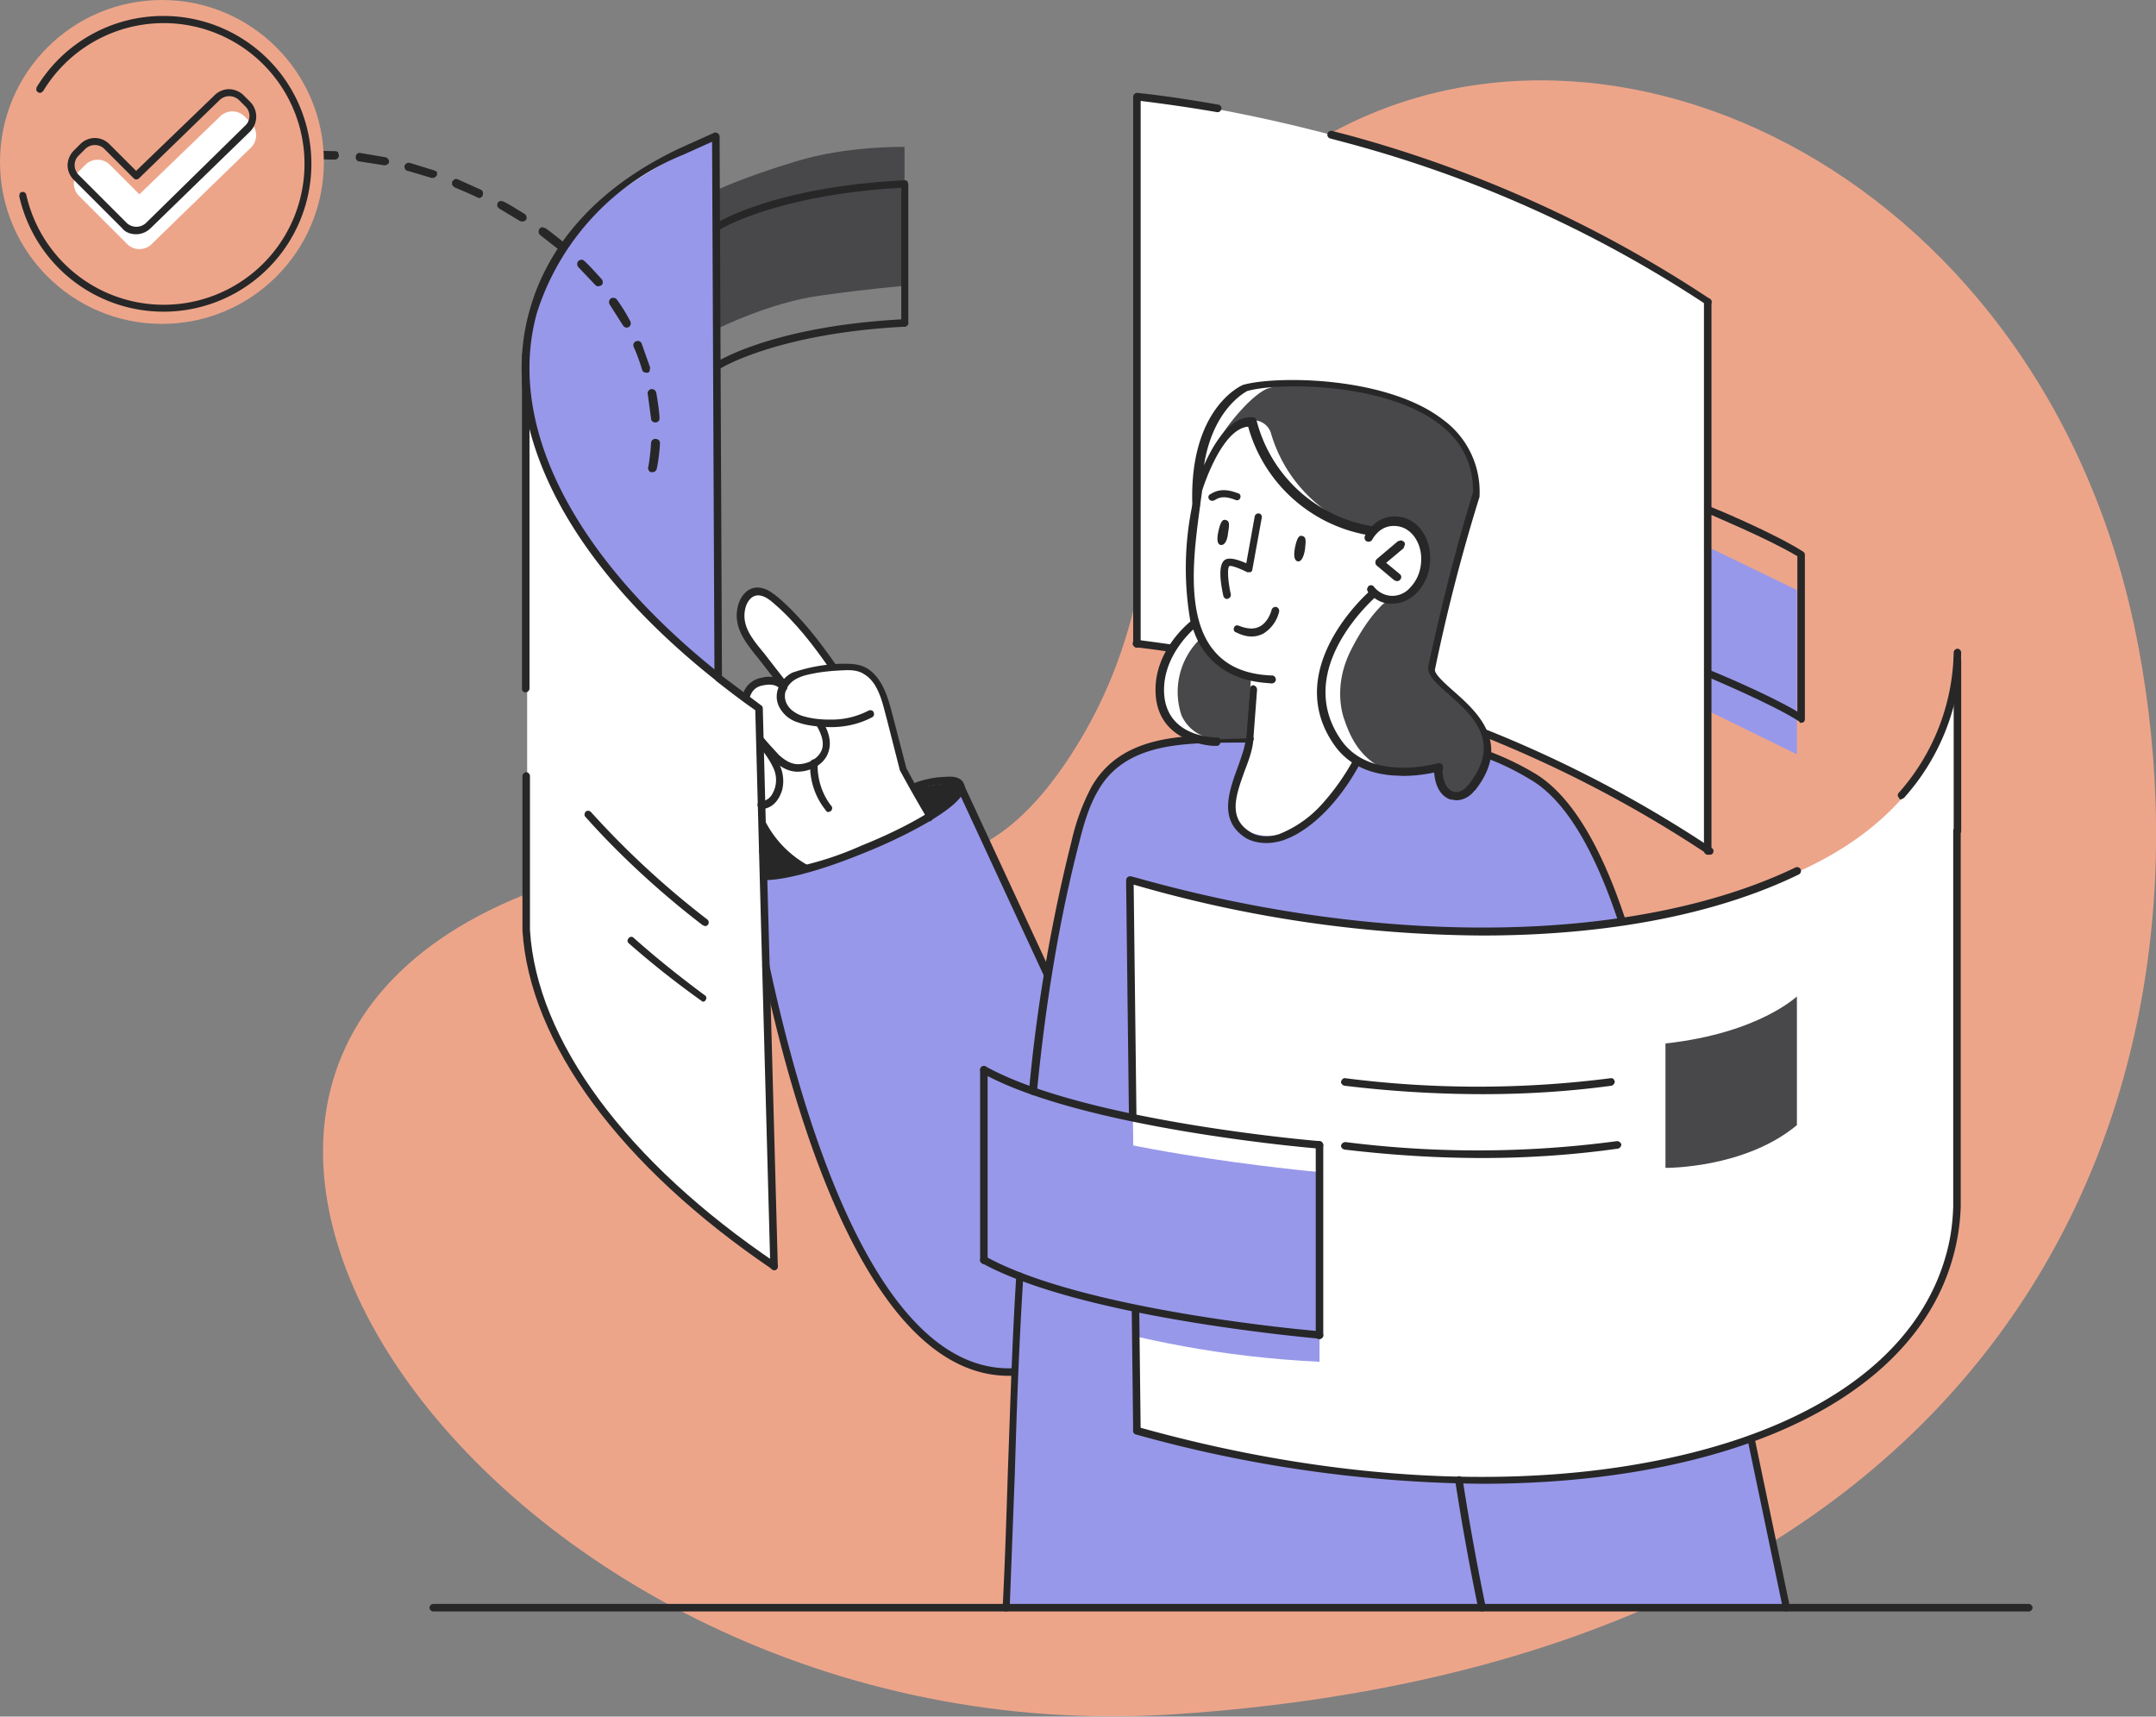 <svg version="1.0" xmlns="http://www.w3.org/2000/svg" x="0" y="0" width="459.3" height="365.7" xml:space="preserve"><rect width="100%" height="100%" fill="#808080" stroke="none"/><style type="text/css">.st0{fill:#eda58a}.st1{fill:#fff}.st2{fill:#9898ea}.st4{fill:#272728}.st5{fill:#48484b}.st6{display:none}.st7{display:inline;fill:#272728}</style><g id="Layer_1"><path class="st0" d="M250.3 365.2c175.5-11.7 224.1-127.8 205.2-227.7C436.6 37.7 342.1-7.4 280 30.4c-51.9 31.6-18.2 81.1-53.1 132.3-27 39.6-51.4 9.5-101.7 23.4-126 34.8-21.7 188.9 125.1 179.1z"/><path class="st1" d="M363.8 64.3v117s-26.5-19.9-65.7-31.6-55.9-12.5-55.9-12.5V20.6s30.1 3.2 64 15 57.6 28.7 57.6 28.7z"/><path class="st2" d="M162.9 186.7s26.6-2.9 42.1-18.5l18.2 39.4 6.9-31.9c1.4-6.2 1.6-18.6 35.5-18.4h26.8s31.9-1.2 42.8 16.8c10.9 17.9 11.3 27 11.3 27l26.7 105.3 7.4 36.1H214.3l1.8-50.2s-13.6 1.3-23.7-12.4a145.2 145.2 0 01-19.9-39.5c-2.9-9.3-9.2-32.8-9.2-32.8l-.4-20.9z"/><path class="st1" d="M291.4 157.2l.3-22.5s6.9 2.2 10-6.5c3.1-8.7-11.5-10.3-13-9.5 0 0-9.2-4.3-13-6.7-7.1-4.4-12.6-16.6-12.6-16.6l-4.3 6.1L255 124s-1.3 14.9 2.1 18.5c3.4 3.6 7.8 4.4 10 4.1l-.8 10.5-3.1 10.1c-.4 1.5-2.4 8.5 4 10.4 6.4 1.9 11.7-2 14.8-5.8 3.1-3.6 9.4-14.6 9.4-14.6zM197.9 173.5l-5.4-9.1s-3.1-16.4-4.4-17.6c-1.3-1.2-2.7-4.7-9.8-4.6l-1.5-1-12.7-14.4s-2.8-1.1-5 .7-1.6 5.3-.5 7.2c1.1 2 7.5 10.5 7.5 10.5s-6.5.1-7.2 3l2.7 2.8.8 25.7s6.3 7.7 9.5 8.3c.1-.2 20.4-6.1 26-11.5z"/><path class="st1" d="M161.7 150.8l3.2 118.9s-45.8-28-52.6-68.2V86.4s-3.5-16 6.6-32.1C129.1 38.2 152.4 29 152.4 29l.5 114.8 8.8 7zM240.7 187.6l1.5 117.1s45 13 82.5 10.4c37.5-2.6 63.1-11.9 77-25.5a49.5 49.5 0 0015-29.1l.3-121.4s3.1 32.6-38.5 48.5c-41.6 15.9-88.2 9.8-92.5 9.4-8.2-.9-45.3-9.4-45.3-9.4z"/><path class="st2" d="M281.1 249.7s-54.9-4.9-71.5-16v40.5s29.4 14 71.5 15.9v-40.4z"/><path class="st4" d="M197.9 173.5l-3.2-5.4s9.1-2.3 10-.5c.8 1.7-6.8 5.9-6.8 5.9zM162.9 177s5.9 7.3 8.4 7.8c0 0-5.8 1.7-8.4 1.6V177z"/><path class="st2" d="M363.4 116.3v34.9l19.4 9.5v-35z"/><path class="st5" d="M152.9 40.4V70s11.2-5.6 21.7-7c10.5-1.5 18.1-2.1 18.1-2.1V31.3s-12.2-.3-23.2 3.1c-11.2 3.4-16.6 6-16.6 6z"/><path class="st2" d="M152.4 29l.5 114.8s-17.8-12.4-26.7-26.6a99 99 0 01-13.9-30.9c-.5-4.2-1.7-20.3 5.2-29.7 7-9.3 9.9-15.3 34.9-27.6z"/><path class="st1" d="M297.8 74.5c-2.3 11.4-.6 11.8-.6 11.8h-4.7l-1.9-1c-.3-1-2.6-9.4 1.4-16.1 4.3-7.1 13.7-9.9 22.2-5.6l2.2 1.3c-3-.2-16.6-.4-18.6 9.6zM283.8 83.5c-3.5.3-17 1.8-16.5 9.8.5 9.1 16.8 23.6 16.9 23.6a36.2 36.2 0 01-15.1-11.4c-1.3-1.8-6-9.6-6-9.6s-3.3 3.4-3.7 5.6c0 0-2.3-8.1 4.2-15.8 4.1-4.9 13.6-3.8 20.2-2.2z"/><path class="st4" d="M197.9 175l.4-.1c.4-.2.5-.7.3-1.1l-5.5-10.1-2.7-10.4-.4-1.5c-.9-3.5-2.1-7.3-5.1-9.3-1.7-1.1-3.6-1.1-5.5-1.1a35.3 35.3 0 00-10.6 1.9c-2.4 1.2-4.2 4.2-2.9 7.1a6.6 6.6 0 004.1 3.5c2.2.8 4.7.9 6.4 1 3.3.1 6.6-.6 9.4-2.1.4-.2.5-.7.3-1.1-.2-.4-.7-.5-1.1-.3a17 17 0 01-8.1 1.9h-.4c-1.6 0-3.9-.2-5.9-.9-1.5-.6-2.6-1.5-3.1-2.7-.9-2.1.4-4.2 2.2-5.1.9-.5 2-.8 3-1 2.3-.5 4.6-.7 6.9-.8 1.8-.1 3.3 0 4.6.9 2.6 1.6 3.6 5.1 4.4 8.3l.4 1.5 2.7 10.6a305.9 305.9 0 006.2 10.9zM162.2 172.4c2.2-.2 3.6-1.6 4.4-4a8 8 0 00-.5-5.4c-.9-2.1-2.1-3.7-3.6-5.5-.3-.3-.8-.4-1.1-.1-.3.3-.4.8-.1 1.1 1.4 1.7 2.5 3.1 3.4 5a6 6 0 01.4 4.3c-.6 1.9-1.5 2.8-3 2.9-.4 0-.8.4-.7.9.1.5.4.8.8.8z"/><path class="st4" d="M166.7 146.3l.5-.2c.3-.3.4-.8.1-1.1l-4.5-5.8-.5-.6c-2.3-2.8-4.4-5.5-3.5-9.1.4-1.5 1.5-3 3.3-2.6.9.2 1.8.8 2.7 1.6 4.8 4.1 8.7 9.3 11.9 13.9.3.4.8.4 1.1.2.4-.3.4-.8.2-1.1-3.3-4.7-7.3-10-12.2-14.2-1-.8-2.1-1.7-3.4-2-2.7-.7-4.6 1.4-5.2 3.8-1.1 4.3 1.5 7.6 3.8 10.5l.5.6 4.5 5.8c.2.2.5.3.7.3z"/><path class="st4" d="M158.9 149.2c.3 0 .7-.2.8-.6.5-1.5 1.3-2.3 2.9-2.6 1-.2 2.7-.4 3.7.9.3.4.8.4 1.1.2.4-.3.4-.8.2-1.1-1.1-1.6-3.1-2.2-5.4-1.6a5 5 0 00-4 3.7c-.1.4.1.9.5 1l.2.1zM169.9 164.4c2.2 0 4.9-1 6.2-3.3.8-1.5 1.3-3.9-.9-7.5-.2-.4-.7-.5-1.1-.2-.4.2-.5.7-.2 1.1 1.4 2.3 1.8 4.3.9 5.8-1 1.7-3.1 2.5-4.8 2.5-1.7 0-3.1-1.1-4.1-2l-2.1-2.3-1.3-1.5c-.3-.3-.8-.4-1.1-.1-.3.3-.4.8-.1 1.1l1.3 1.5 2.2 2.5c1 1 2.8 2.4 5.1 2.4-.1 0 0 0 0 0z"/><path class="st4" d="M176.5 173l.5-.2c.3-.3.4-.8.1-1.1-3.3-4.2-2.9-8.9-2.9-9a1 1 0 00-.7-.9c-.5-.1-.8.3-.9.7 0 .2-.5 5.4 3.3 10.1.1.3.4.4.6.4zM162.9 187.5c4.4 0 12.2-2.1 21.2-5.8 8.1-3.2 22.9-10.5 21.3-14.6-.7-1.8-2.8-1.7-4.1-1.6a20 20 0 00-6.7 1.4c-.4.2-.6.6-.4 1 .2.4.6.6 1 .4 1.8-.7 3.8-1.2 6-1.2 1.3-.1 2.3 0 2.6.6.5 1.2-6.2 6.8-20.4 12.5a68.7 68.7 0 01-20.6 5.6c-.4 0-.8.4-.8.8s.5.9.9.9z"/><g class="st6"><path class="st7" d="M276.6 143.6c1.7 0 3.5 0 5.3-.2.5 0 .9-.5.8-.9 0-.5-.4-.9-.9-.8-2.9.2-5.7.2-8.1.1h-.9c-4-.1-7.8-.1-10.7-2.9a9.7 9.7 0 01-2.2-3.1 34.8 34.8 0 01-1.5-11.8c.1-4.1.7-8.3 1.3-12.3l.1-1c.7-4.9 3.4-16.3 3.4-16.4a1 1 0 10-1.8-.4c-.1.5-2.7 11.5-3.4 16.5l-.1 1c-.6 4.1-1.2 8.3-1.3 12.5-.1 2.5 0 4.8.3 6.9.3 1.8.5 3.9 1.4 5.7.6 1.4 1.5 2.6 2.6 3.7 3.4 3.2 7.7 3.3 11.9 3.4h3.8z"/></g><path class="st4" d="M277.5 114.2c-.6-.2-1.1 0-1.6 2.3-.5 2.5.1 3 .6 3.1.6.1 1.2-.7 1.5-2.5.2-1.8.3-2.7-.5-2.9zM261.2 110.8c-.6-.2-1.1 0-1.6 2.2-.6 2.5 0 3.1.5 3.1.6.1 1.3-.6 1.5-2.4.3-1.8.4-2.7-.4-2.9zM258.3 106.7l.4-.1c.9-.6 2-1.1 4.5-.1.4.2.9 0 1-.4.2-.4 0-.9-.4-1-3.1-1.2-4.7-.6-6 .2-.4.2-.5.7-.2 1.1.2.2.4.3.7.3z"/><g class="st6"><path class="st7" d="M300.4 130.5a10 10 0 009.9-8c.6-2.6.1-5.4-1.4-7.6a9.7 9.7 0 00-6.4-4.4c-1.9-.4-3.9-.3-5.8.4-.5.1-1.9.4-3.4 2.3-.3.4-.3.9.1 1.3.4.3.9.3 1.3-.1 1.3-1.6 2.2-1.7 2.2-1.7l.3-.1a8.4 8.4 0 0111.3 9.6 8.4 8.4 0 01-14 4.3c-.3-.3-.9-.3-1.3 0a1 1 0 000 1.3c1.3 1.3 3 2.1 4.8 2.5l2.4.2z"/></g><g class="st6"><path class="st7" d="M302.1 126c.2 0 .5-.1.6-.3a1 1 0 000-1.3l-4.9-4.6 6.4-3.8c.4-.2.6-.8.3-1.2-.3-.4-.8-.6-1.2-.3l-7.4 4.4c-.2.1-.4.4-.4.7 0 .3.1.6.3.7l5.7 5.4c.1.2.4.3.6.3z"/></g><path class="st4" d="M269.8 179.6c1.1 0 2.2-.2 3.3-.5 4.3-1.4 7.9-4.7 10.1-7.1 3.4-3.7 6.3-8.3 8.6-13.6l.4-.8c.2-.4 0-.9-.4-1-.4-.2-.9 0-1.1.4l-.4.8a49.7 49.7 0 01-8.4 13.2 24.4 24.4 0 01-9.4 6.7c-2.2.7-4.4.6-5.9-.3-5.2-3-3.3-8-1.4-13.3.9-2.3 1.7-4.6 1.8-6.6l.8-10.6a1 1 0 00-.7-.9c-.4-.1-.8.3-.9.7l-.8 10.5c-.1 1.8-.9 3.9-1.7 6.2-1.9 5.2-4.3 11.6 2 15.3 1.2.6 2.6.9 4.1.9z"/><path class="st4" d="M291.4 158c.4 0 .8-.4.8-.8l.2-22.5c0-.4-.3-.8-.8-.8-.4 0-.8.4-.8.8l-.2 22.5c0 .5.3.8.8.8zM214.3 343.3c.4 0 .8-.3.8-.8l1.1-28.8c.4-13.6.9-27.6 1.8-41.8 0-.4-.3-.8-.7-.8-.4-.1-.8.3-.8.7-.9 14.2-1.3 28.3-1.8 41.9-.3 9.4-.6 19-1.1 28.8-.1.4.3.8.7.8zM220.1 233.3c.4 0 .8-.3.8-.7 1.9-19.4 4.8-36.8 9-53.1 1-4 2.1-7.8 4.1-11.2 5.8-10 18-10 28.7-10.1h3.6c.4 0 .8-.4.8-.8s-.4-.8-.8-.8h-3.6c-11.1 0-23.8.1-30.1 10.9a46.1 46.1 0 00-4.3 11.6 348.7 348.7 0 00-9.1 53.4c0 .3.3.7.9.8-.1 0-.1 0 0 0zM261.4 127.6c.6-.1.9-.6.8-1-.6-2.7-.8-5.6-.3-6 .4-.2 2.2.5 3.8 1.3h.7c.2-.1.4-.3.4-.6l2-11c.1-.4-.2-.9-.6-.9-.4-.1-.8.2-.9.6l-1.8 10c-1.6-.7-3.6-1.4-4.6-.7-1.6 1.2-.7 5.7-.3 7.6.1.4.4.7.8.7z"/><path class="st4" d="M345.4 196.8c.7-.2.9-.6.8-1.1-5.3-16-11.7-26.3-19-30.8a60 60 0 00-34.8-8.5c-.4 0-.8.4-.8.8s.4.8.8.8c17 0 25.6 3.2 34 8.3 7 4.3 13.1 14.3 18.3 29.9 0 .4.3.6.7.6zM380.5 343.3c.6-.1.9-.5.8-1l-7.4-35.4c-.1-.4-.5-.7-.9-.6-.4.1-.7.5-.6.9l7.4 35.4c0 .4.4.7.7.7zM315.7 343.3c.6-.1.9-.5.8-1a534 534 0 01-4.9-27.1c-.1-.4-.4-.8-.9-.7a1 1 0 00-.7.9c1.5 9.8 3.1 18.4 4.9 27.2.1.4.5.7.8.7z"/><g class="st6"><path class="st7" d="M299.3 134.4c15-1.4 25.2-17.4 24.5-38-.3-7.5-2.7-13.2-7.1-17a24.2 24.2 0 00-17.2-5c-2.7-1.1-26.2-10.6-34.2 1.6a24 24 0 00-3.9 18.3c.1.4.4.6.9.7.4 0 .8-.3.8-.7a14 14 0 013.5-6.9c2 4.5 10.1 20 29 25.2.5.1 1-.1 1.1-.6.1-.5-.1-1-.6-1.1-21.3-5.9-28.3-25.2-28.4-25.3a.9.9 0 00-.6-.6.8.8 0 00-.8.2c-.1.1-2.1 1.7-3.6 4.8 0-3.2.8-7.9 4-12.9 7.5-11.5 32-1 32.2-.9l.5.1c.1 0 9.5-1 16.1 4.6 4 3.5 6.2 8.7 6.5 15.7.7 19.6-8.8 34.8-22.8 36.2-.5 0-.8.5-.8 1 .1.3.5.6.9.6z"/></g><path class="st4" d="M266.6 135.6c.9 0 1.7-.2 2.5-.6a7.5 7.5 0 003.4-4.7.9.9 0 00-.6-1 .9.9 0 00-1 .6s-.6 2.6-2.6 3.6c-1.2.6-2.6.5-4.4-.2-.4-.2-.9 0-1 .4-.2.4 0 .9.4 1 1.2.6 2.3.9 3.3.9zM92.3 343.3h339.9c.4 0 .8-.4.8-.8s-.4-.8-.8-.8H92.3c-.4 0-.8.4-.8.8s.4.8.8.8z"/><g class="st6"><path class="st7" d="M322.9 90.1c10.4-2.7 14-13.5 13-22.5s-7-19.6-20.5-19.9c-6.8-.2-12 1.8-15.3 5.8-6.6 7.9-4 20.7-3.9 21.3.1.5.6.8 1 .7.5-.1.8-.6.7-1.1 0-.1-2.5-12.6 3.5-19.8 3-3.6 7.6-5.4 13.9-5.2 12.4.3 17.8 10.1 18.8 18.4.9 8.3-2.3 18.2-11.4 20.6-.5.1-.8.6-.6 1.1.1.3.4.6.8.6z"/></g><path class="st4" d="M364.2 182.1c.3 0 .5-.1.7-.3.2-.4.2-.9-.2-1.1A261.5 261.5 0 00292 147c-.4-.1-.9.1-1 .5-.1.4.1.9.5 1a261.5 261.5 0 0172.3 33.5l.4.1zM255 139.8c.4 0 .7-.3.8-.7.1-.4-.2-.8-.7-.9-4.5-.8-8.4-1.3-12.9-1.9-.4-.1-.8.3-.9.7-.1.4.3.8.7.9 4.4.5 8.3 1.1 12.8 1.9h.2zM363.8 65.1c.3 0 .5-.1.7-.3.2-.4.2-.9-.2-1.1a264.4 264.4 0 00-77.4-35l-3.1-.8c-.4-.1-.9.1-1 .6-.1.4.1.9.6 1l3 .8a260.9 260.9 0 0177.4 34.8zM259.4 23.9c.4 0 .7-.3.8-.7.1-.4-.2-.8-.6-.9-5.7-1-11.5-1.9-17.2-2.5-.5 0-.8.3-.9.7-.1.4.3.8.7.9 5.7.7 11.4 1.5 17.1 2.5h.1zM161.7 181.4l-.8-30.1c-2.9-2-5.6-4.1-8.3-6.2l-.3-.3c-31.7-25.2-46.4-54.1-39.5-78.6 4.1-14.8 15.3-26.8 32.2-34.7l7.1-3.2c.2-.1.5-.1.8.1.2.1.4.4.4.7l.5 114.9 8.4 6.3c.2.1.3.4.3.6l.8 30.5c0 .4-.3.8-.8.8-.4-.1-.8-.4-.8-.8zm-16-148.5a54 54 0 00-31.3 33.7c-6.6 23.6 7.4 51.4 37.8 76l-.5-112.4-6 2.7z"/><path class="st4" d="M164.9 270.6c.5 0 .8-.4.8-.8l-2.4-88.4c0-.4-.4-.8-.8-.8-.5 0-.8.4-.8.8l2.4 88.4c0 .4.4.8.8.8z"/><path class="st4" d="M164.9 270.6c.3 0 .5-.1.7-.4.2-.4.2-.9-.2-1.1-32-21.6-51.1-47.5-52.5-71v-32.8c0-.4-.4-.8-.8-.8s-.8.4-.8.8v32.9c1.5 24 20.9 50.3 53.2 72.2l.4.2zM112 147.5c.4 0 .8-.4.8-.8v-71c0-.4-.4-.8-.8-.8s-.8.4-.8.8v71c0 .5.3.8.8.8zM242.2 305.5c.5 0 .8-.4.8-.8l-.3-25.4c0-.4-.3-.9-.8-.8-.4 0-.8.4-.8.8l.3 25.4c0 .5.4.8.8.8zM241.3 238.5c.5 0 .8-.4.8-.8l-.6-50.1c0-.4-.4-.8-.8-.8s-.8.4-.8.8l.6 50.1c.1.4.4.8.8.8z"/><path class="st4" d="M315.8 199.3c26 0 49.5-4.3 67.4-13 .4-.2.6-.7.4-1.1-.2-.4-.7-.6-1.1-.4-33.7 16.2-87.3 17.1-140 2.3l-1.5-.4c-.4-.1-.9.1-1 .5-.1.4.1.9.5 1l1.5.4a271 271 0 0073.8 10.7zM405 170.3l.6-.3a47.6 47.6 0 0012.2-31c0-.4-.4-.8-.8-.8s-.8.4-.8.8a46.3 46.3 0 01-11.7 29.9c-.3.3-.3.8.1 1.1 0 .3.2.3.4.3zM315.8 233.1c9.5 0 18.7-.6 27.5-1.8.4-.1.7-.5.7-.9-.1-.4-.4-.8-.9-.7a222.3 222.3 0 01-56.5 0c-.4-.1-.8.3-.9.7-.1.4.3.8.7.9a248 248 0 0029.4 1.8zM315.8 246.7c10 0 19.7-.7 28.9-2 .4-.1.7-.5.7-.9a1 1 0 00-.9-.7 223.7 223.7 0 01-57.9.2 1 1 0 00-.9.7c-.1.4.3.8.7.9 10.1 1.2 19.9 1.8 29.4 1.8z"/><path class="st4" d="M315.7 316.1c14.1 0 27.5-1.3 39.8-3.9 33-7 54.5-22.8 60.5-44.2a45 45 0 001.7-11v-80c0-.4-.4-.8-.8-.8s-.8.4-.8.8v80c-.1 3.6-.6 7.2-1.6 10.6-5.9 20.9-26.9 36.2-59.3 43.1-32.6 7-72.6 4.6-112.8-6.7-.4-.1-.9.1-1 .6-.1.4.1.9.6 1a282.5 282.5 0 0073.7 10.5z"/><path class="st4" d="M417 177.8c.4 0 .8-.4.8-.8v-36.4c0-.4-.4-.8-.8-.8s-.8.4-.8.8V177c0 .4.3.8.8.8zM363.8 182.1c.4 0 .8-.4.8-.8v-117c0-.4-.4-.8-.8-.8s-.8.4-.8.8v117c0 .4.4.8.8.8zM242.2 138c.4 0 .8-.4.8-.8V20.6c0-.4-.4-.8-.8-.8s-.8.4-.8.8v116.6c0 .4.4.8.8.8zM150.2 197.3c.2 0 .5-.1.6-.3.3-.3.2-.9-.1-1.1a186.8 186.8 0 01-24.8-22.9c-.3-.3-.8-.4-1.1-.1-.3.3-.4.8-.1 1.1 8.6 9.7 18.3 18 25 23.1l.5.2zM214.9 293.1h.8c.4 0 .8-.4.8-.8s-.4-.7-.8-.8h-.8c-28.5 0-44.1-53.7-51-85.9-.1-.4-.5-.7-.9-.6-.4.1-.7.5-.6.9 6.9 32.7 22.9 87.2 52.5 87.2zM223.2 208.4l.3-.1c.4-.2.6-.7.4-1.1l-18.5-39.9c-.2-.4-.7-.6-1.1-.4-.4.2-.6.7-.4 1.1l18.5 39.9c.2.3.5.5.8.5zM171.3 185.6c.3 0 .5-.1.7-.4.2-.4.1-.9-.3-1.1a22.4 22.4 0 01-8.5-8.8c-.2-.4-.7-.5-1.1-.3-.4.2-.5.7-.3 1.1a24.2 24.2 0 009.5 9.5zM281.1 244.7c.4 0 .8-.3.8-.7a1 1 0 00-.7-.9c-.5 0-50.1-4.2-71.2-15.9-.4-.2-.9-.1-1.1.3-.2.4-.1.9.3 1.1 21.4 11.9 71.3 16.1 71.9 16.1-.1 0 0 0 0 0zM281.1 285.2c.4 0 .8-.3.8-.7a1 1 0 00-.7-.9c-.5 0-50.1-4.2-71.2-15.9-.4-.2-.9-.1-1.1.3-.2.4-.1.9.3 1.1 21.4 11.8 71.3 16 71.9 16.1-.1 0 0 0 0 0z"/><path class="st4" d="M281.1 285.3c.4 0 .8-.4.8-.8v-40.6c0-.4-.4-.8-.8-.8s-.8.4-.8.8v40.6c0 .5.3.8.8.8zM209.6 269.3c.4 0 .8-.4.8-.8v-40.6c0-.4-.4-.8-.8-.8s-.8.4-.8.8v40.6c0 .4.4.8.8.8zM383.7 154l.4-.1c.3-.1.4-.4.4-.7v-35c0-.3-.1-.5-.4-.7-6.1-3.9-19-9.3-19.6-9.5-.4-.2-.9 0-1 .4-.2.4 0 .9.4 1 .1.1 12.9 5.4 19 9.1v33.1c-6.4-3.8-17.8-8.5-18.3-8.7-.4-.2-.9 0-1 .4-.2.4 0 .9.4 1 .1.1 13.4 5.6 19.3 9.4.1.3.2.3.4.3zM192.7 69.6c.4 0 .8-.4.8-.8V39.2l-.2-.6c-.2-.1-.4-.3-.6-.2-27.7 1.4-39.7 8.9-40.2 9.2-.4.2-.5.7-.2 1.1.2.4.7.5 1.1.2.1-.1 12-7.4 38.6-8.9v28.8c-.1.4.2.8.7.8z"/><path class="st4" d="M152.9 78.7l.4-.1c.1-.1 12.2-7.6 39.4-9 .4 0 .8-.4.8-.8s-.4-.8-.8-.8c-27.7 1.4-39.7 8.9-40.2 9.2-.4.2-.5.7-.2 1.1.1.2.3.4.6.4zM82.1 33.5l-5.3-.9a.8.8 0 00-1 .8c-.1.5.3 1 .8 1l5.2.8h.2c.4 0 .8-.3.9-.7 0-.4-.3-.9-.8-1zM71.4 32.2l-5.4-.1c-.5 0-.9.4-.9.9s.4.9.9.9l5.2.1h.1c.5 0 .9-.4.9-.9l-.2-.7a1 1 0 00-.6-.2zM92.5 36.3l-5.2-1.6c-.5-.1-1 .2-1.1.6-.1.2 0 .5.1.7s.3.4.6.4l5 1.5h.3c.4 0 .7-.3.9-.6v-.7l-.6-.3zM60.6 32.4l-5.3.7a1 1 0 00-.7 1.1c.1.4.4.8 1 .8a96.1 96.1 0 015.9-1c.2-.2.2-.4.2-.7-.1-.6-.5-.9-1.1-.9zM102.4 40.4l-4.9-2.2a.9.9 0 00-.7 0l-.5.5v.7l.5.5a102.2 102.2 0 015.2 2.3c.3 0 .7-.2.8-.5.2-.6.1-1.1-.4-1.3zM50 34.2c-1.7.4-3.5.9-5.2 1.5a1 1 0 00-.6 1.1c.1.4.5.6.9.6h.2a89.4 89.4 0 015.8-1.9c.1-.2.2-.5.1-.7-.2-.4-.7-.7-1.2-.6zM124.5 55.6c-.4-.4-.9-.3-1.3 0a1 1 0 000 1.3l3.6 3.8c.2.2.4.3.7.3l.6-.2c.4-.3.4-.9.1-1.3-1.2-1.3-2.4-2.7-3.7-3.9zM138.4 79l.1-.7-1.8-5.1c-.2-.5-.7-.7-1.2-.5-.5.2-.7.7-.5 1.2a41 41 0 011.8 4.9c.1.4.5.6.9.6h.2c.2 0 .4-.1.5-.4zM111.8 45.6c-1.5-.9-3-1.9-4.6-2.7l-.7-.1-.5.4-.1.7.4.5 4.5 2.7.5.1c.3 0 .6-.2.8-.4a1 1 0 00-.3-1.2zM139.6 90c.3 0 .5-.1.7-.3.2-.2.2-.4.2-.7-.1-1.8-.4-3.6-.7-5.4a1 1 0 00-1.1-.7c-.2 0-.4.2-.6.4-.1.2-.2.4-.1.7l.7 5.2c0 .4.4.8.9.8zM131.4 63.8a1 1 0 00-1.3-.2 1 1 0 00-.2 1.3l2.8 4.4c.2.3.5.5.8.5l.4-.1c.4-.2.6-.8.4-1.2a37 37 0 00-2.9-4.7zM139.6 93.5c-.5 0-.9.4-.9.9-.2 3.2-.6 5.1-.6 5.1-.1.2 0 .5.1.7.1.2.3.4.6.4h.2c.4 0 .8-.3.9-.7 0 0 .5-2 .7-5.5 0-.5-.4-.9-1-.9zm-.8 6.6zM116.2 48.6l-.7-.2c-.2 0-.5.2-.6.4a1 1 0 00.2 1.3l4.1 3.2.6.2c.3 0 .5-.1.7-.3.3-.4.3-1-.1-1.3a77 77 0 00-4.2-3.3z"/><path class="st5" d="M354.8 222.3v26.5s16.8.2 28-9.1v-27.4c0-.1-8 7.8-28 10z"/><g><path class="st4" d="M149.7 213.4c.2 0 .5-.1.6-.3.3-.4.2-.9-.2-1.1-5.4-4-10.5-8.1-15.1-12.2a.7.7 0 00-1.1.1c-.3.3-.3.8.1 1.1a193.5 193.5 0 0015.7 12.4z"/></g><circle class="st0" cx="34.5" cy="34.5" r="34.5"/><path class="st1" d="M23.4 35.1a3.7 3.7 0 00-5.2 0l-1.4 1.4a3.7 3.7 0 000 5.2L27.1 52a3.7 3.7 0 005.2 0l21.2-20.6a3.7 3.7 0 000-5.2l-1.4-1.4a3.7 3.7 0 00-5.2 0L29.7 41.4l-6.3-6.3z"/><g><path class="st4" d="M34.8 3.4a31.5 31.5 0 00-27 15.2l-.1.6.4.5.6.1.5-.4a30 30 0 11-3.6 22.1c-.1-.4-.5-.7-.9-.6-.2 0-.4.2-.5.3l-.1.6A31.5 31.5 0 1034.8 3.4z"/><path class="st4" d="M29 49.9c1.2 0 2.3-.5 3.1-1.3L53.3 28a4.5 4.5 0 000-6.3l-1.4-1.4c-.8-.8-2-1.3-3.1-1.3-1.2 0-2.3.5-3.1 1.3L29 36.4l-5.7-5.7a4.4 4.4 0 00-3.1-1.3c-1.2 0-2.3.5-3.1 1.3l-1.4 1.4c-.8.8-1.3 2-1.3 3.1 0 1.2.5 2.3 1.3 3.1L26 48.6c.7.9 1.8 1.3 3 1.3zm-8.8-19c.8 0 1.5.3 2 .8l6.3 6.3c.3.3.8.3 1.1 0l17.2-16.7a3 3 0 014.1 0l1.4 1.4a2.8 2.8 0 010 4L31.1 47.5a3 3 0 01-4.1 0L16.7 37.2a3 3 0 01-.8-2c0-.8.3-1.5.8-2l1.4-1.4c.6-.6 1.3-.9 2.1-.9z"/></g></g><g id="Слой_2"><path class="st1" d="M269.8 87.4l-4.5 2.1s8 18.4 17.7 21.2c9.7 2.7 7.5.8 7.5.8s-20.4-19.1-20.7-24.1z"/><path class="st1" d="M271.1 83.2s-13 9.7-15.2 19.4c0 0-2.9-12.2 9.3-19.3 4.4-2.5 5.9-.1 5.9-.1zM254.6 133.4l1.4 3.2s-5.7 4.8-4.8 11.8c.9 7.1 7.1 8.9 7.1 8.9s-12.9.3-11.4-12c.8-7.5 7.7-11.9 7.7-11.9zM292.6 126.4l4.4 2.5s-12.3 13.6-9.9 23.1c2.4 9.4 8.9 12.8 8.9 12.8s-16.4-1.7-14.5-20.9c1.6-19.3 11.1-17.5 11.1-17.5z"/><path class="st5" d="M290.1 112.8a31 31 0 01-19.4-20.7 3.9 3.9 0 00-5.3-2.2c-3.3 1.5-7.9 5.5-10.3 15.5 0 0 .8-9.4 10.5-19.3 1-1 3-2.8 4.4-3.3 6.1-2 12-1.3 24.8 1.4 10.7 2.2 18.8 9.3 19.4 20l-.1 1.2-9.3 35.6c-.3 1.1-.1 2.4.6 3.3a34 34 0 004.7 4.6c4.9 4.1 8.3 9 5.4 15.4-1 2.1-3.6 6-5.6 4.7l-2.6-1.5c-.9-.6-1.5-3.8-2.6-3.5-3.9 1.1-13.9 2.5-18.2-10.4 0 0-3-6.8 1.4-15.3 2.7-5.3 5.1-8 6.5-9.4.7-.7 1.7-1 2.6-1.1.9 0 2.3-.3 3.5-1.3 1.6-1.3 2.7-3 3-7.5.4-5.5-2.8-7.5-5.1-7.8-1.9-.3-3.4 0-5.1 1.1-.9.7-2.1.9-3.2.5zM255.9 135.9s.9 5.7 10.6 8.7l-1 12.7-6.3.2s-5.2-.1-7.5-5.1a15.7 15.7 0 014.2-16.5z"/><path class="st4" d="M299.3 116a1 1 0 00-.2-.6l-.6-.3-.7.2-4.5 3.8a1 1 0 00-.3.7c0 .3.1.5.3.7l3.7 3.1.5.2h.1c.3 0 .5-.1.7-.3.3-.4.3-.9-.1-1.2l-2.9-2.4 3.7-3.1.3-.8z"/><path class="st4" d="M309.4 147c-1.8-1.6-3.9-3.5-3.7-4.4a388 388 0 019.5-36.8v-.3a19 19 0 00-7.8-16.1c-12-9.3-35.6-9.4-42.6-7.4-.5.2-11.4 5.1-10.8 25.3l-.1.8a66 66 0 00-.3 24.3c-1.2 1-8 6.9-7.4 15.6.6 9.2 9.5 10.7 12.2 10.9h.8c.2 0 .5-.1.6-.3l.3-.6a1 1 0 00-.3-.7c-.2-.2-.4-.2-.6-.2-.5 0-10.6 0-11.2-9.3-.4-6.9 4.4-12 6.2-13.7.7 2.1 1.7 4 3.1 5.6 2.9 3.4 7.1 5.4 12.5 5.8l1.1.1c.5 0 .9-.4.9-.8a1 1 0 00-.3-.7c-.2-.2-.4-.2-.6-.2-5.5-.2-9.6-2-12.3-5.3-6.2-7.4-4.2-21.3-3-30.4v-.1l.1-.4v-.3l.4-2.9c.5-1.6 4.4-13.2 9.8-13.6a32.2 32.2 0 0025 23l-.1.2c-.2.4-.1 1 .3 1.2.4.2 1 .1 1.2-.3 1.3-2.2 3.1-3.2 5.4-2.9 3.2.4 5.5 4 5 8.1-.2 2-1.1 3.8-2.4 5.1a5 5 0 01-4.3 1.6 5.1 5.1 0 01-3.3-1.9.8.8 0 00-1.2-.1l-.3.6.2.6.1.1c-2.5 2.3-17.7 17.3-7.4 32.3 2.7 4 7 6.3 12.7 6.7l2.1.1c4.3 0 7.7-1 7.9-1 .5-.1.7-.6.6-1.1-.2-.5-.6-.7-1.1-.6-.1 0-14.4 4.2-20.7-5.1-9.7-14.2 5.4-28.4 7.2-30.1a6 6 0 003.1 1.2h.8c1.8 0 3.6-.8 5-2.2a10 10 0 002.9-6.2c.6-5.1-2.3-9.6-6.5-10.1-2.2-.3-4.3.4-5.8 2a30.5 30.5 0 01-24.6-22.5c-.1-.4-.4-.7-.8-.7-4.8-.4-8.4 5.7-10.4 10.2 1.9-12.1 8.9-15.6 9.2-15.8 6.8-1.9 29.5-1.8 41 7.1 4.8 3.7 7.2 8.6 7.1 14.5-.5 1.7-4.8 15.1-9.5 36.9-.4 2 1.7 3.8 4.3 6.1 4.9 4.3 11.5 10.1 4.3 19.2l-.2.7.3.6.5.2h.1c.3 0 .5-.1.7-.3 7.9-10.1.2-16.8-4.9-21.3zm5.5-41.5z"/><g><path class="st4" d="M310.3 170.5l-1.4-.2c-2.2-.8-3.4-3.3-3.4-6.6 0-.5.4-.9.9-.9s.9.4.9.9c0 2.6.8 4.4 2.2 4.9 1 .4 2.2-.1 3-1.1.3-.4.9-.4 1.3-.1.4.3.4.9.1 1.3a5 5 0 01-3.6 1.8z"/></g></g></svg>